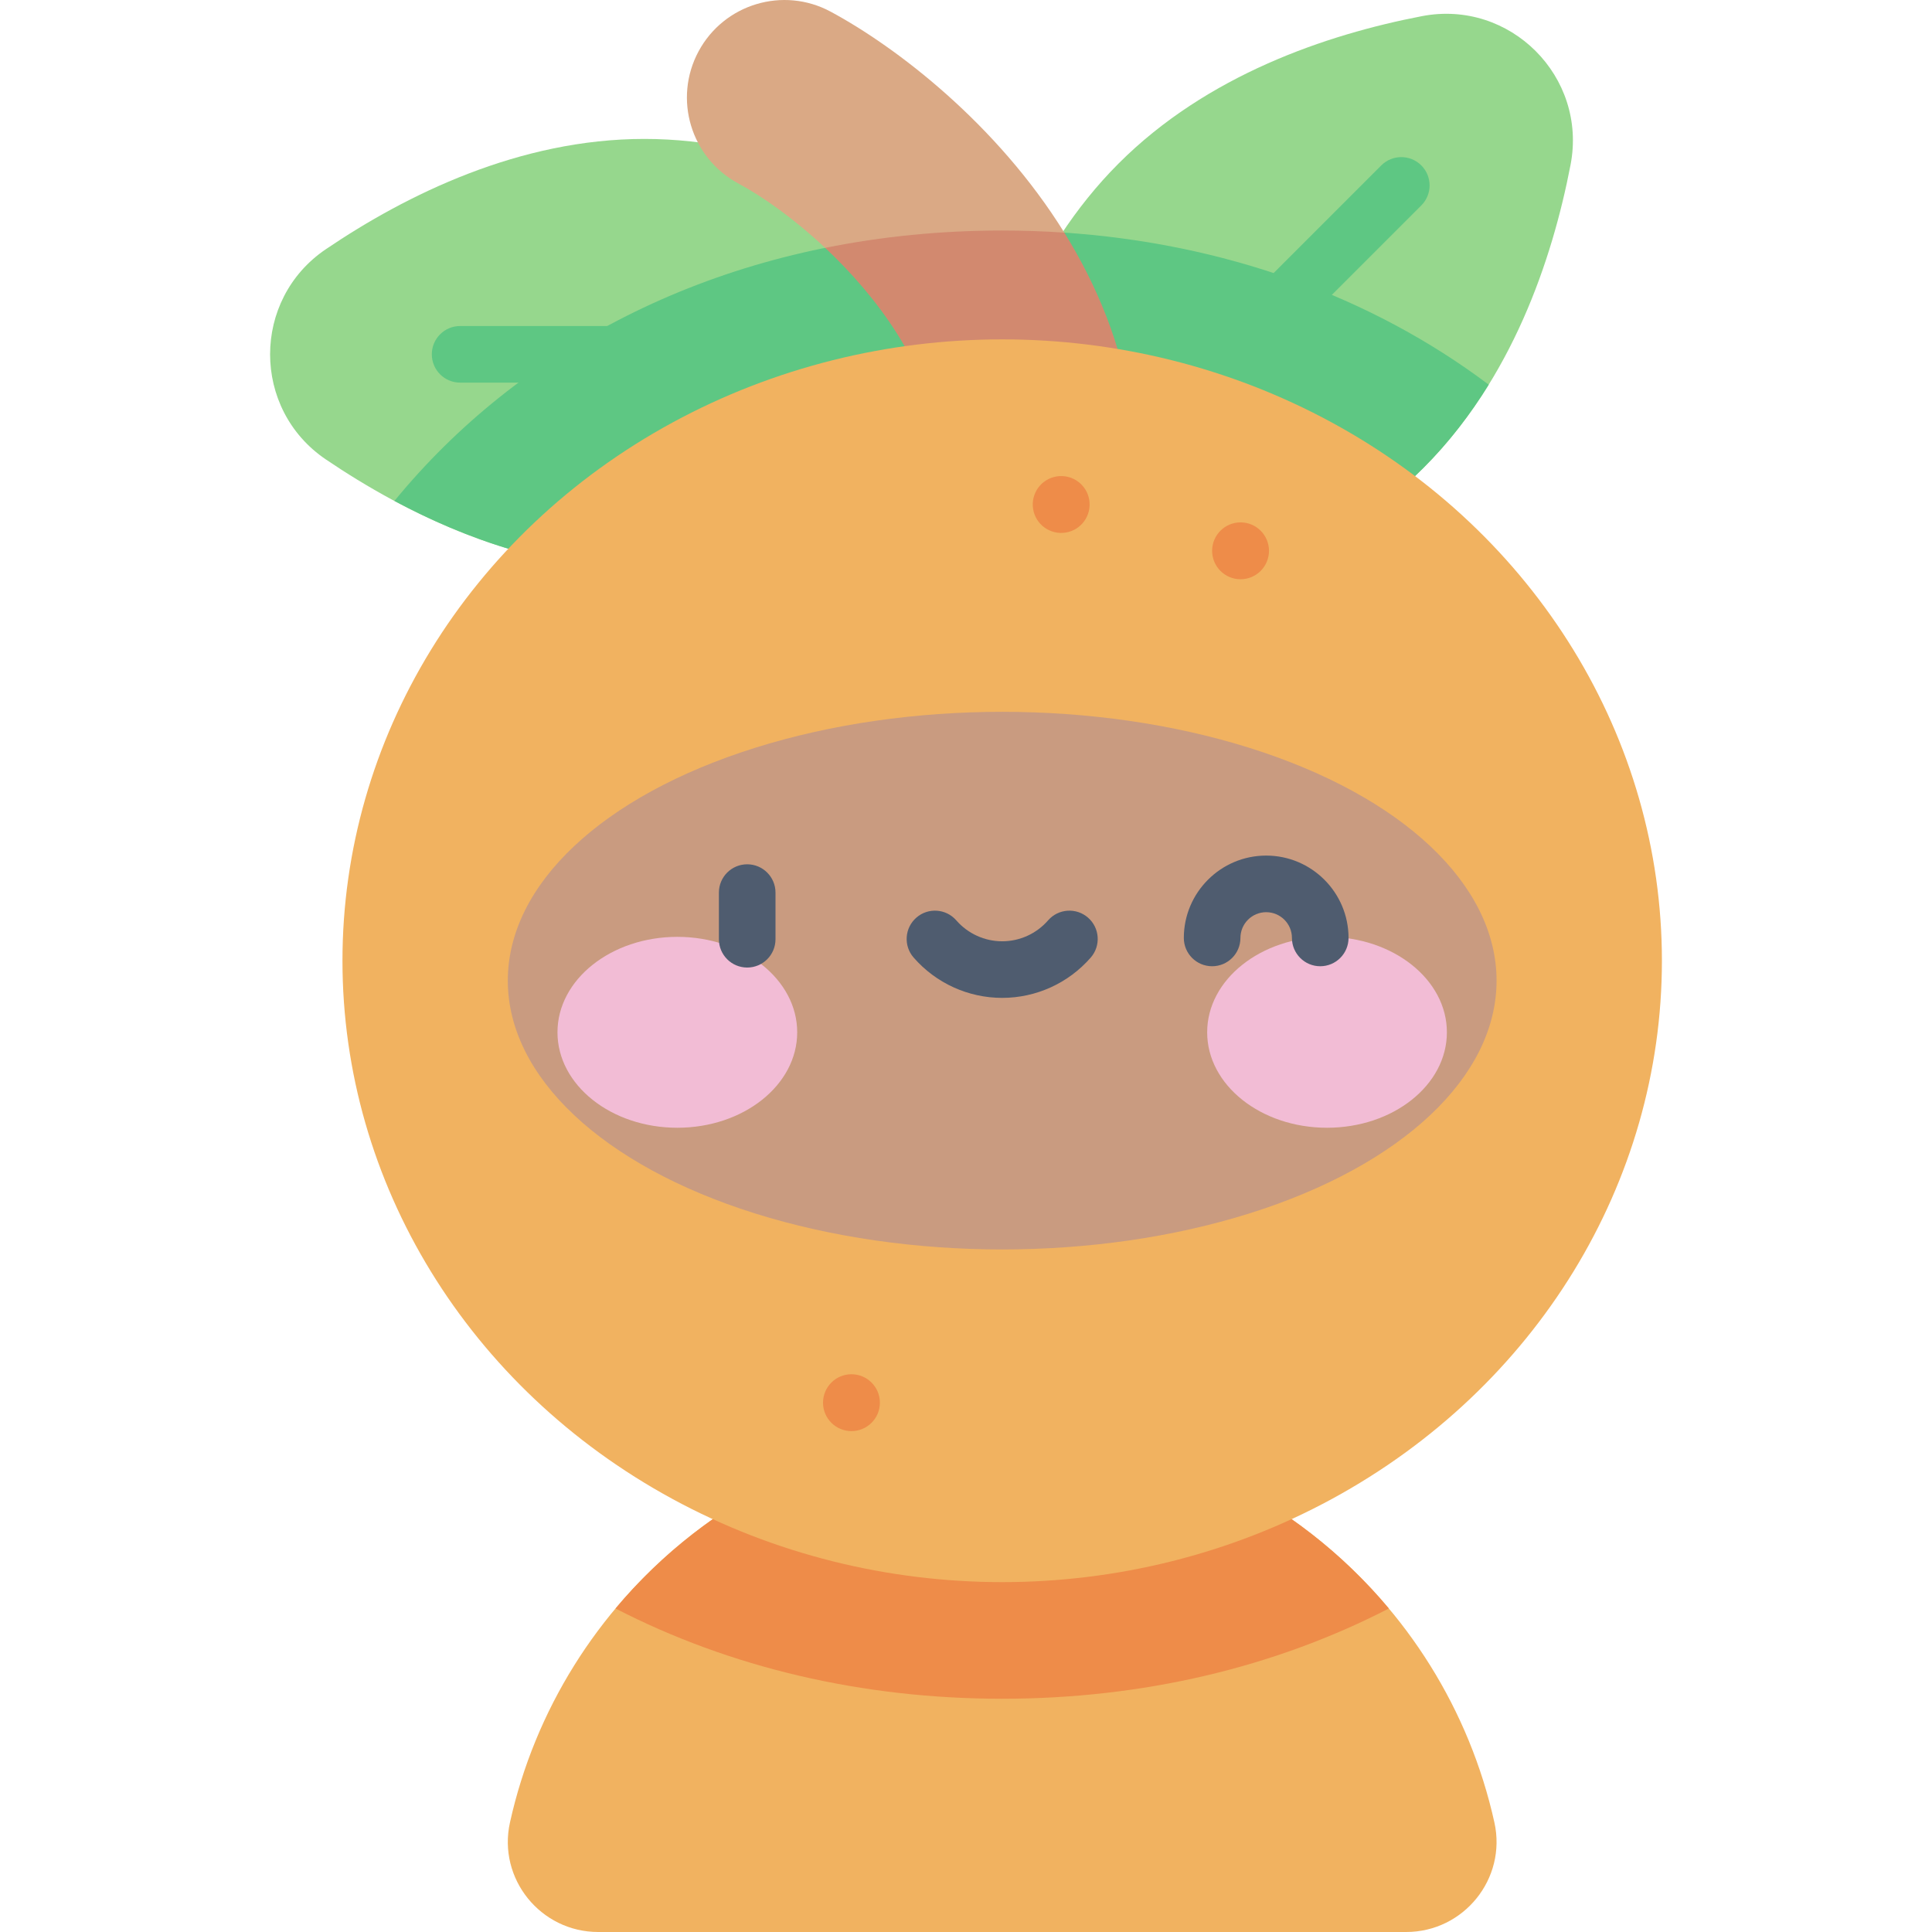 <svg id="Capa_1" enable-background="new 0 0 512 512" height="512" viewBox="0 0 512 512" width="512" xmlns="http://www.w3.org/2000/svg"><g><path d="m372.64 512c15.268 0 26.695-14.119 23.393-29.025-13.254-59.832-66.623-104.579-130.443-104.579s-117.189 44.747-130.443 104.579c-3.302 14.906 8.125 29.025 23.393 29.025z" fill="#f1b260"/><path d="m265.59 450.186c37.214 0 72.214-8.307 102.469-23.917-24.508-29.262-61.313-47.874-102.469-47.874-41.155 0-77.96 18.612-102.469 47.874 30.255 15.61 65.255 23.917 102.469 23.917z" fill="#ee8c49"/><path d="m377.191 124.03c-23.396 23.396-54.959 34.126-80.353 39.021-23.365 4.504-43.9-16.032-39.397-39.397 4.895-25.394 15.625-56.956 39.022-80.353 23.397-23.396 54.959-34.126 80.353-39.021 23.365-4.504 43.9 16.032 39.397 39.397-4.895 25.394-15.625 56.956-39.022 80.353z" fill="#96d78d"/><path d="m281.552 61.611c-13.352 20.072-20.406 42.823-24.11 62.044-4.504 23.365 16.032 43.9 39.397 39.397 25.394-4.895 56.956-15.625 80.353-39.021 6.793-6.793 12.511-14.276 17.336-22.094-31.37-23.566-70.398-37.536-112.976-40.326z" fill="#5ec783"/><path d="m313.224 114.77c-1.919 0-3.839-.732-5.304-2.196-2.929-2.93-2.929-7.678 0-10.607l58.133-58.133c2.93-2.928 7.678-2.928 10.608 0 2.929 2.93 2.929 7.678 0 10.607l-58.133 58.133c-1.465 1.463-3.385 2.196-5.304 2.196z" fill="#5ec783"/><path d="m170.767 36.816c33.088 0 62.993 14.731 84.41 29.226 19.706 13.337 19.706 42.379 0 55.715-21.418 14.495-51.323 29.226-84.41 29.226-33.088 0-62.993-14.73-84.41-29.226-19.706-13.337-19.706-42.379 0-55.715 21.417-14.495 51.322-29.226 84.41-29.226z" fill="#96d78d"/><path d="m255.178 66.042c-2.151-1.456-4.392-2.914-6.709-4.359-60.916 4.225-111.045 30.94-143.945 71.072 18.883 10.111 41.685 18.228 66.244 18.228 33.088 0 62.993-14.73 84.41-29.226 19.706-13.336 19.706-42.378 0-55.715z" fill="#5ec783"/><path d="m204.148 101.399h-82.212c-4.142 0-7.5-3.357-7.5-7.5s3.358-7.5 7.5-7.5h82.212c4.142 0 7.5 3.357 7.5 7.5s-3.358 7.5-7.5 7.5z" fill="#5ec783"/><path d="m282.052 61.648c-17.881-28.807-44.458-49.16-61.918-58.556-12.568-6.766-28.242-2.057-35.004 10.511-6.763 12.57-2.057 28.242 10.512 35.005 6.647 3.577 14.958 9.494 23.039 17.079 22.399 10.597 56.253 3.531 63.371-4.039z" fill="#daa985"/><path d="m218.681 65.687c13.904 13.052 27.128 31.056 30.025 50.678 2.085 14.119 15.22 23.875 29.342 21.79 14.119-2.085 23.876-15.221 21.79-29.342-2.584-17.502-9.184-33.307-17.787-47.166-5.433-.368-10.922-.557-16.462-.557-16.366.001-32.036 1.594-46.908 4.597z" fill="#d2896f"/><ellipse cx="265.59" cy="254.608" fill="#f1b260" rx="174.833" ry="164.672"/><ellipse cx="265.59" cy="259.878" fill="#c99b80" rx="131.015" ry="71.238"/><g><g><g><g><ellipse cx="179.503" cy="273.571" fill="#f2bcd5" rx="31.765" ry="25.296"/></g><g><ellipse cx="351.677" cy="273.571" fill="#f2bcd5" rx="31.765" ry="25.296"/></g></g></g><g fill="#4f5c6f"><path d="m198.015 256.409c-4.142 0-7.5-3.357-7.5-7.5v-12.362c0-4.143 3.358-7.5 7.5-7.5s7.5 3.357 7.5 7.5v12.362c0 4.143-3.358 7.5-7.5 7.5z"/><path d="m265.59 264.45c-8.996 0-17.55-3.896-23.47-10.688-2.721-3.123-2.396-7.86.727-10.582 3.123-2.721 7.859-2.396 10.582.727 3.07 3.523 7.503 5.544 12.162 5.544s9.092-2.02 12.161-5.543c2.721-3.124 7.458-3.449 10.581-.727 3.123 2.721 3.449 7.458.728 10.581-5.92 6.792-14.475 10.688-23.471 10.688z"/><path d="m349.877 256.064c-4.143 0-7.5-3.357-7.5-7.5 0-3.764-3.062-6.826-6.825-6.826-3.764 0-6.826 3.063-6.826 6.826 0 4.143-3.357 7.5-7.5 7.5s-7.5-3.357-7.5-7.5c0-12.035 9.791-21.826 21.826-21.826 12.034 0 21.825 9.791 21.825 21.826 0 4.143-3.357 7.5-7.5 7.5z"/></g></g><g fill="#ee8c49"><circle cx="328.76" cy="145.971" r="7.535"/><circle cx="225.646" cy="371.724" r="7.535"/><ellipse cx="281.174" cy="133.825" rx="7.535" ry="7.535" transform="matrix(.987 -.161 .161 .987 -17.839 46.881)"/></g></g></svg>